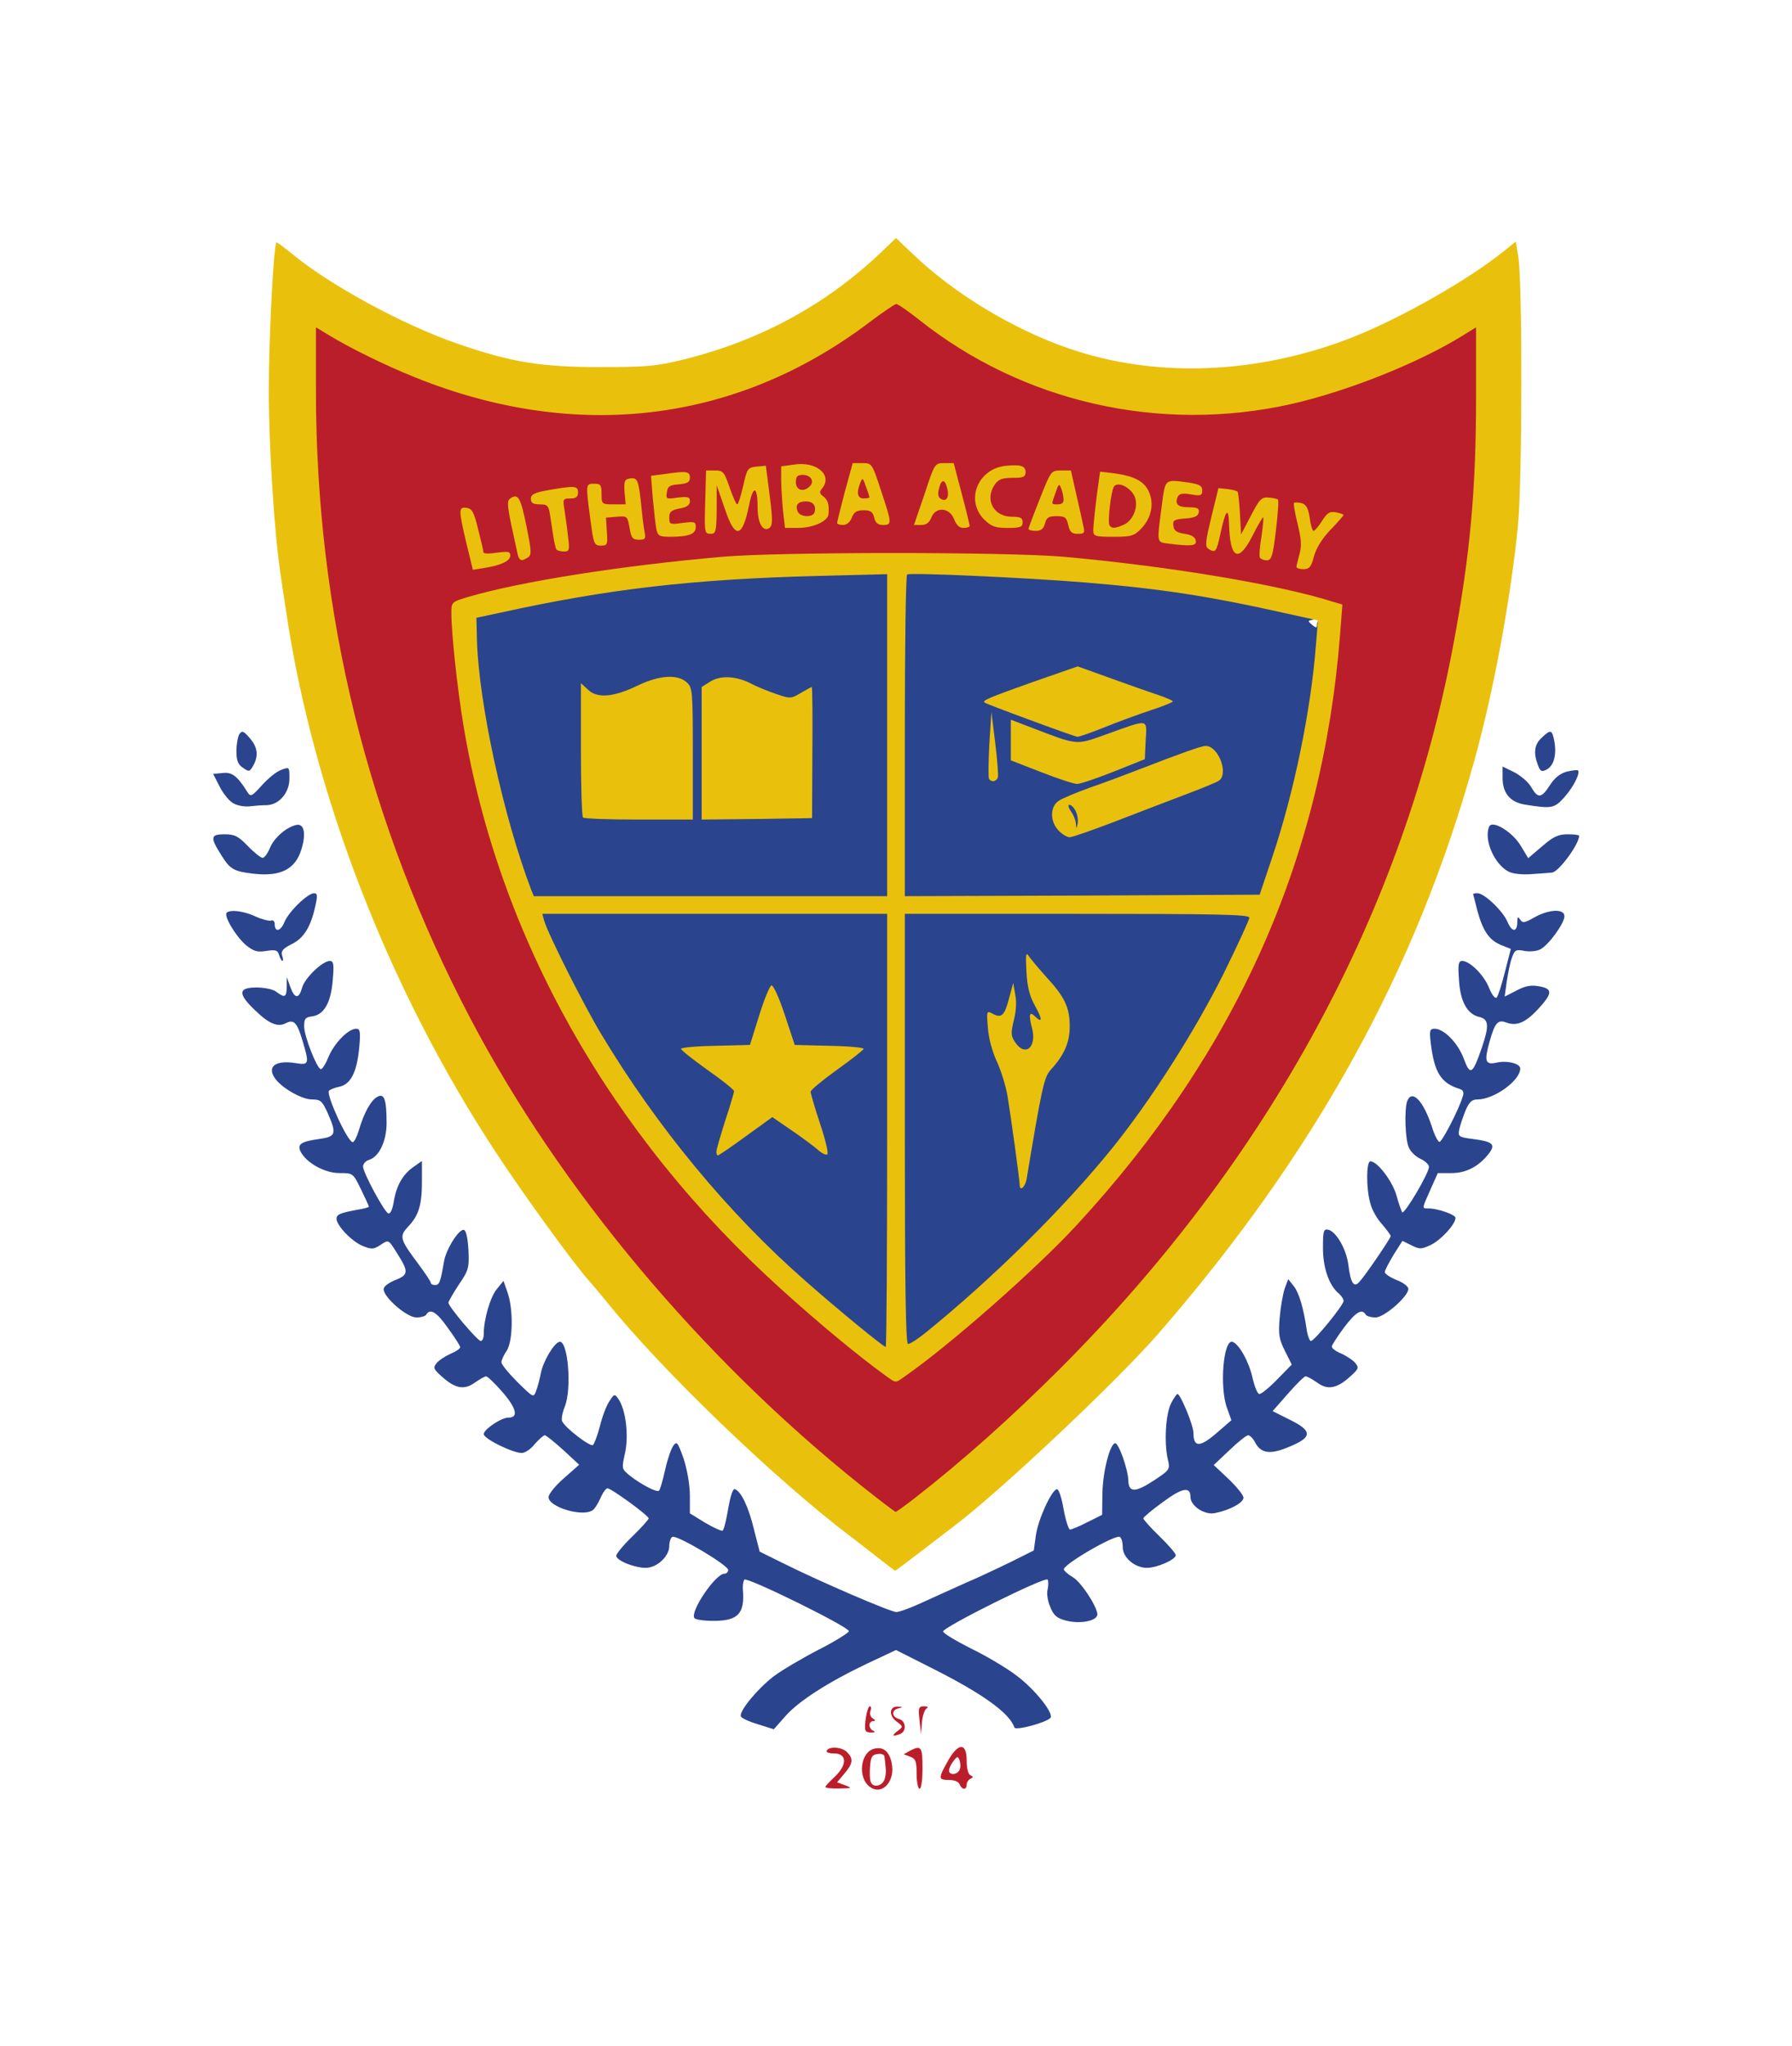 <svg class="img-fluid" id="outputsvg" xmlns="http://www.w3.org/2000/svg" style="transform: matrix(0.769, 0, 0, 0.769, 0, 0); transform-origin: 50% 50%; cursor: move; transition: none 0s ease 0s;" width="468" height="534" viewBox="0 0 4680 5340"><g id="l2jTY6kaU1hC2WBow292BY2" fill="rgb(43,68,142)" style="transform: none;"><g style="transform: none;"><path id="p16Bj8j01V" d="M1871 5051 c-30 -9 -56 -21 -58 -27 -6 -18 58 -95 112 -136 28 -21 96 -61 152 -90 57 -29 103 -58 103 -63 0 -15 -348 -186 -355 -175 -4 6 -6 20 -5 33 7 82 -16 107 -99 107 -33 0 -63 -4 -66 -10 -14 -23 72 -150 102 -150 7 0 13 -6 13 -13 0 -16 -176 -121 -190 -112 -5 3 -10 17 -10 31 0 35 -42 74 -80 74 -39 0 -100 -25 -100 -41 0 -7 25 -37 55 -66 30 -29 55 -57 55 -61 -1 -10 -127 -102 -140 -102 -5 0 -16 15 -24 34 -8 18 -20 37 -27 41 -36 23 -149 -12 -149 -45 0 -10 23 -39 52 -64 l52 -46 -54 -50 c-30 -27 -58 -50 -63 -50 -4 0 -20 14 -34 30 -13 17 -33 30 -44 30 -31 0 -129 -48 -129 -64 0 -16 59 -56 84 -56 34 0 28 -30 -19 -85 -26 -30 -52 -55 -57 -55 -5 0 -22 10 -38 21 -35 26 -67 21 -112 -20 -29 -26 -31 -30 -18 -46 8 -10 30 -24 48 -32 17 -7 32 -17 32 -22 0 -4 -18 -33 -41 -64 -38 -55 -61 -69 -74 -47 -3 6 -19 10 -34 10 -32 0 -111 -68 -111 -96 0 -9 17 -22 40 -31 45 -18 46 -28 3 -95 -27 -43 -26 -43 -57 -22 -21 13 -28 13 -58 1 -36 -15 -88 -69 -88 -92 0 -15 13 -20 73 -31 20 -3 37 -8 37 -10 0 -2 -12 -28 -27 -59 -27 -55 -27 -55 -73 -55 -49 0 -110 -33 -131 -71 -14 -27 -1 -36 64 -45 55 -8 58 -17 27 -88 -19 -41 -24 -46 -54 -46 -33 0 -99 -37 -123 -69 -32 -42 -1 -66 70 -54 44 7 45 2 21 -78 -18 -60 -29 -72 -56 -58 -27 15 -58 2 -105 -44 -59 -56 -57 -77 5 -77 27 0 57 6 68 15 28 21 34 19 35 -17 l0 -33 12 33 c15 41 29 42 40 3 8 -32 69 -91 94 -91 13 0 15 10 10 66 -6 76 -30 117 -70 122 -23 3 -27 8 -27 35 1 34 42 139 56 144 5 2 17 -17 27 -42 20 -47 67 -95 94 -95 13 0 15 10 10 65 -8 83 -29 124 -68 132 -16 3 -32 10 -35 14 -9 15 64 174 81 174 5 0 14 -18 21 -41 17 -58 41 -102 63 -113 23 -13 31 9 31 89 0 61 -25 114 -59 125 -12 3 -21 14 -21 23 1 22 72 154 86 159 7 2 14 -14 18 -38 9 -56 30 -93 66 -119 l30 -21 0 70 c0 80 -11 115 -47 153 -31 33 -28 43 36 128 22 30 41 58 41 62 0 5 7 8 15 8 14 0 18 -9 30 -80 7 -42 52 -113 68 -107 7 2 13 29 15 69 3 60 0 69 -33 117 -19 29 -35 57 -35 61 0 13 99 130 110 130 6 0 10 -11 10 -25 0 -49 23 -127 45 -152 l22 -27 14 40 c20 58 18 164 -3 197 -10 14 -18 32 -18 39 0 8 25 38 55 68 54 53 54 53 63 29 5 -13 12 -40 16 -60 7 -38 43 -100 62 -106 30 -10 44 160 19 220 -8 20 -12 42 -9 49 10 23 97 89 105 81 5 -5 16 -35 24 -66 8 -32 22 -69 32 -83 15 -24 18 -25 29 -9 26 35 37 125 24 184 -12 55 -12 55 16 78 40 31 92 58 99 51 4 -3 13 -35 21 -71 8 -36 21 -73 28 -82 12 -16 15 -11 35 45 12 38 21 89 21 125 l0 60 52 32 c29 17 56 29 59 27 4 -2 13 -36 19 -75 8 -44 16 -69 23 -66 21 7 47 62 65 138 l19 74 79 39 c128 64 366 166 385 166 10 0 46 -13 81 -29 35 -16 101 -46 148 -67 47 -20 119 -54 162 -75 l76 -38 7 -51 c7 -52 52 -152 71 -157 6 -2 16 26 23 67 7 38 17 70 22 70 5 0 32 -11 59 -25 l50 -25 1 -73 c1 -71 25 -167 43 -170 12 -2 44 89 45 126 1 42 23 42 86 1 56 -37 56 -38 48 -73 -13 -57 -7 -153 11 -189 9 -18 19 -32 22 -32 10 0 54 106 54 131 0 50 21 51 77 3 l52 -45 -15 -42 c-26 -71 -12 -235 19 -224 22 7 56 68 68 123 7 30 17 54 23 54 7 0 34 -22 61 -50 l49 -50 -23 -46 c-20 -40 -23 -56 -18 -113 3 -36 11 -81 17 -99 l12 -32 19 24 c18 23 33 74 44 149 3 20 10 37 14 37 12 0 111 -122 111 -136 0 -6 -7 -17 -16 -25 -33 -27 -54 -87 -54 -154 0 -57 2 -66 17 -63 27 5 62 65 69 118 8 64 19 80 37 60 20 -21 107 -149 107 -156 0 -4 -13 -21 -29 -40 -17 -18 -35 -50 -40 -71 -15 -51 -14 -143 0 -143 24 0 76 69 89 117 7 26 16 51 19 56 8 8 91 -133 91 -154 0 -8 -13 -20 -28 -27 -16 -7 -34 -24 -40 -38 -13 -26 -16 -131 -6 -158 16 -42 55 -2 84 87 9 29 21 52 26 51 9 -1 65 -109 78 -152 6 -16 3 -24 -11 -28 -63 -20 -85 -56 -97 -156 -5 -42 -3 -48 13 -48 32 0 79 48 99 101 22 60 30 55 62 -38 25 -74 23 -95 -9 -103 -41 -9 -65 -53 -69 -125 -4 -54 -2 -65 11 -65 26 0 74 48 91 91 10 25 21 38 26 33 5 -5 17 -44 28 -87 l20 -78 -33 -13 c-41 -17 -62 -48 -81 -118 -7 -29 -14 -54 -14 -55 0 -2 7 -3 15 -3 23 0 87 61 102 98 15 35 33 35 33 -1 0 -17 2 -19 10 -7 8 12 15 11 48 -8 50 -28 102 -30 102 -4 0 24 -53 97 -81 112 -12 7 -36 9 -54 6 -30 -6 -34 -4 -44 25 -6 17 -13 53 -17 80 l-7 50 41 -21 c30 -16 50 -19 76 -14 47 8 46 24 -4 78 -42 45 -72 58 -107 45 -29 -11 -39 0 -57 64 -19 67 -15 81 24 72 35 -8 80 3 80 20 0 41 -89 105 -145 105 -19 0 -28 8 -41 38 -8 20 -18 49 -21 63 -5 25 -2 27 44 33 70 9 80 18 57 49 -34 44 -77 67 -127 67 l-47 0 -25 56 c-30 67 -29 64 -7 64 32 0 92 21 92 32 0 22 -49 75 -84 92 -32 15 -38 15 -66 1 l-30 -15 -30 47 c-16 27 -30 53 -30 59 0 6 18 18 40 27 22 8 40 22 40 30 0 26 -82 97 -111 97 -15 0 -31 -4 -34 -10 -13 -21 -34 -8 -74 45 -22 30 -41 59 -41 64 0 6 15 17 33 24 17 8 39 22 47 32 13 16 11 20 -18 46 -45 41 -77 46 -112 20 -16 -11 -33 -21 -39 -21 -5 0 -32 27 -60 59 l-52 59 58 29 c77 38 78 59 1 91 -65 28 -98 25 -118 -13 -7 -14 -18 -25 -24 -25 -6 0 -35 23 -64 51 l-53 50 50 47 c28 27 51 55 51 64 0 17 -46 42 -96 52 -36 8 -84 -24 -84 -55 0 -36 -28 -31 -94 18 -36 26 -66 51 -66 55 0 4 25 32 55 61 30 29 55 58 55 64 0 15 -63 43 -98 43 -41 0 -82 -35 -82 -70 0 -16 -4 -32 -10 -35 -15 -9 -194 94 -190 111 2 5 15 17 31 26 28 17 80 96 83 125 1 23 -58 35 -107 22 -31 -8 -42 -18 -53 -46 -9 -20 -13 -47 -9 -60 3 -13 3 -28 0 -33 -7 -12 -355 161 -355 176 0 6 42 31 93 57 52 25 121 66 154 91 63 46 132 132 117 146 -19 17 -118 43 -122 32 -16 -49 -108 -115 -281 -202 l-121 -61 -98 46 c-134 64 -234 128 -279 180 l-38 43 -54 -17z"></path><path id="pMsyjQ1jp" d="M2189 3734 c-320 -258 -546 -499 -761 -809 -146 -212 -308 -520 -316 -605 -3 -34 -9 -50 -21 -53 -11 -2 -30 -46 -58 -133 -86 -261 -144 -563 -146 -764 l-2 -105 80 -17 c187 -41 234 -50 359 -68 644 -95 1644 -79 2207 35 182 36 234 51 237 67 2 9 -5 18 -14 20 -16 3 -16 4 -1 17 15 12 17 11 17 -3 0 -9 7 -16 17 -16 14 0 15 11 10 98 -13 217 -65 476 -143 721 -35 108 -51 145 -65 148 -15 4 -19 15 -19 47 0 100 -266 563 -463 808 -165 205 -416 454 -637 630 -40 31 -54 36 -121 43 l-77 6 -83 -67z m647 -936 c34 -36 64 -91 64 -116 0 -28 -33 -94 -56 -113 -15 -11 -14 -7 4 24 26 45 30 97 7 97 -11 0 -15 11 -15 38 0 21 -5 43 -12 50 -16 16 -90 15 -108 0 -12 -11 -12 -10 -2 3 11 15 33 113 48 214 l7 50 21 -112 c15 -80 27 -118 42 -135z m-916 162 c18 0 50 14 80 35 l49 34 -15 -41 c-8 -22 -14 -60 -14 -83 0 -40 3 -44 56 -81 l57 -39 -84 -5 -83 -5 -18 -55 c-10 -30 -21 -62 -24 -70 -3 -8 -15 16 -28 55 l-22 70 -84 5 -84 5 57 39 c52 36 57 43 57 76 0 20 -6 58 -14 84 l-14 47 49 -36 c30 -21 61 -35 79 -35z m776 -278 c-11 -10 -15 4 -8 28 l7 25 3 -23 c2 -13 1 -26 -2 -30z m389 -738 c50 -19 140 -53 200 -76 131 -48 143 -57 117 -81 -21 -19 -10 -22 -207 53 -27 11 -84 32 -126 47 -42 15 -77 31 -78 36 -2 13 -1 57 2 57 1 0 43 -16 92 -36z m-1465 -186 c0 -246 -8 -259 -129 -201 -38 18 -77 28 -123 31 l-68 4 0 172 c0 95 3 176 7 179 3 4 75 7 160 7 l153 0 0 -192z m408 37 c1 -82 0 -159 -2 -171 -5 -17 -16 -22 -59 -27 -29 -3 -86 -20 -126 -38 -68 -30 -75 -32 -100 -18 l-26 15 -3 197 -2 198 157 -3 158 -3 3 -150z m1037 -13 c72 -30 91 -41 93 -60 4 -28 0 -28 -84 3 -38 14 -90 25 -116 25 -26 0 -77 -11 -114 -25 -82 -31 -84 -31 -84 -1 0 21 11 29 88 59 48 20 96 35 107 35 11 0 61 -16 110 -36z m-33 -151 c40 -16 85 -33 101 -36 15 -4 27 -11 27 -16 0 -5 -2 -9 -4 -9 -2 0 -47 -16 -101 -35 l-97 -34 -111 38 c-64 22 -106 42 -97 45 13 5 203 74 207 75 1 1 34 -12 75 -28z"></path><path id="phcbL3eJc" d="M245 2440 c-5 -17 -12 -19 -44 -14 -31 5 -43 1 -70 -21 -33 -29 -75 -98 -64 -109 12 -11 58 -6 98 13 22 10 46 16 53 14 6 -3 12 2 12 11 0 30 20 26 33 -6 15 -36 79 -98 101 -98 11 0 12 9 4 43 -15 71 -40 111 -81 130 -29 15 -36 23 -32 38 4 10 4 19 1 19 -2 0 -8 -9 -11 -20z"></path><path id="pXnvmN5Vo" d="M160 2164 c-69 -8 -81 -15 -110 -61 -40 -63 -39 -73 10 -73 34 0 46 6 79 40 21 22 44 40 50 40 6 0 17 -15 25 -34 14 -35 58 -72 91 -78 25 -4 32 30 16 82 -20 68 -70 94 -161 84z"></path><path id="piE4fS7Ht" d="M4421 2157 c-48 -24 -85 -107 -67 -152 9 -26 80 16 109 66 l24 40 47 -40 c38 -33 55 -41 87 -41 21 0 39 2 39 5 0 29 -71 125 -93 125 -7 1 -37 3 -67 5 -32 3 -65 -1 -79 -8z"></path><path id="p15zhzrNTI" d="M90 1925 c-14 -7 -35 -33 -47 -57 l-22 -43 32 -3 c32 -4 50 10 84 64 11 18 15 16 50 -23 21 -23 50 -47 66 -52 27 -10 27 -10 27 30 0 48 -35 89 -77 90 -15 0 -41 2 -58 4 -16 2 -41 -2 -55 -10z"></path><path id="pHNFi5vqp" d="M4475 1929 c-49 -8 -75 -39 -75 -90 l0 -39 41 20 c22 12 48 34 57 51 22 38 34 37 63 -8 16 -25 35 -40 58 -46 18 -4 35 -6 37 -4 9 8 -15 56 -46 91 -34 38 -43 40 -135 25z"></path><path id="phQwHMRgj" d="M122 1804 c-17 -11 -22 -25 -22 -57 0 -23 5 -49 10 -57 9 -13 14 -11 35 13 27 31 31 60 12 94 -12 21 -14 22 -35 7z"></path><path id="pmfRhP5Q" d="M4520 1795 c-16 -42 -12 -70 13 -93 31 -29 35 -28 43 13 8 46 -2 82 -26 95 -17 9 -22 7 -30 -15z"></path></g></g><g id="l3KkOag29UYXkgm2Bpog2J4" fill="rgb(187,30,43)" style="transform: none;"><g style="transform: none;"><path id="pjJYucbuT" d="M2252 5264 c-43 -30 -34 -118 14 -130 30 -8 51 9 59 47 14 62 -31 113 -73 83z m47 -21 c5 -10 8 -29 6 -43 -1 -14 -3 -31 -4 -38 0 -8 -10 -12 -23 -10 -19 2 -24 10 -26 42 -2 21 -1 44 2 52 7 20 33 17 45 -3z"></path><path id="p5Wq6MGsA" d="M2100 5264 c0 -3 13 -17 29 -32 46 -42 46 -82 0 -82 -17 0 -28 -4 -24 -10 9 -15 52 -12 69 6 22 22 20 38 -9 72 l-25 30 27 10 c26 10 24 10 -19 11 -27 1 -48 -2 -48 -5z"></path><path id="pbn3rDwDN" d="M2410 5220 c0 -43 -3 -52 -22 -59 l-22 -8 21 -12 c39 -20 43 -14 43 59 0 40 -4 70 -10 70 -5 0 -10 -23 -10 -50z"></path><path id="pdkssyiCZ" d="M2556 5255 c-3 -9 -18 -15 -36 -15 -37 0 -37 -5 -4 -64 35 -63 64 -64 64 -2 0 26 5 47 13 50 10 5 10 7 0 12 -7 3 -13 12 -13 20 0 19 -16 18 -24 -1z m0 -50 c4 -8 3 -22 0 -32 -6 -14 -8 -14 -21 3 -8 10 -15 25 -15 32 0 17 29 15 36 -3z"></path><path id="pTau2OJxn" d="M2345 5074 c20 -15 20 -15 -4 -33 -27 -21 -23 -52 6 -50 17 1 17 2 1 6 -24 6 -23 29 2 36 24 6 27 42 4 51 -26 10 -30 6 -9 -10z"></path><path id="p1EomRmyhU" d="M2237 5073 c-7 -13 5 -83 14 -83 5 0 6 7 2 16 -3 9 0 20 8 25 10 6 10 9 2 9 -7 0 -13 6 -13 14 0 8 6 17 13 19 7 3 6 6 -5 6 -9 1 -19 -2 -21 -6z"></path><path id="p1VIeRtZJ" d="M2420 5038 c-5 -43 -3 -48 15 -48 13 0 16 3 8 8 -6 4 -13 25 -15 47 l-3 40 -5 -47z"></path><path id="p15wTPFoUI" d="M2187 4267 c-849 -678 -1448 -1580 -1702 -2562 -101 -393 -145 -749 -145 -1182 l0 -243 31 0 c18 0 56 15 88 34 308 185 695 286 988 256 285 -29 534 -128 770 -306 112 -85 136 -86 231 -11 224 178 494 287 784 317 290 29 689 -73 987 -254 34 -21 72 -36 90 -36 l31 0 0 267 c0 266 -8 394 -36 613 -133 1015 -604 1943 -1378 2715 -166 166 -336 317 -492 438 -91 71 -104 68 -247 -46z m269 -515 c699 -550 1139 -1227 1303 -2002 26 -122 50 -304 53 -400 l3 -74 -65 -18 c-195 -55 -551 -112 -870 -140 -192 -17 -907 -17 -1100 0 -342 30 -685 84 -863 137 l-58 17 6 71 c83 954 537 1760 1360 2410 60 48 112 87 115 87 3 0 55 -40 116 -88z"></path></g></g><g id="l5DCbn82OvUzuV2TgahOQSf" fill="rgb(233,193,12)" style="transform: none;"><g style="transform: none;"><path id="prH9nGtdq" d="M2265 4475 c-38 -30 -75 -58 -80 -62 -254 -192 -637 -560 -825 -793 -25 -30 -53 -64 -63 -75 -50 -55 -227 -299 -319 -440 -361 -550 -617 -1211 -709 -1830 -6 -38 -15 -99 -20 -134 -21 -143 -39 -427 -39 -619 0 -177 16 -490 26 -501 1 -2 24 15 51 37 127 106 377 242 562 306 182 63 282 80 486 80 162 0 191 -3 285 -26 261 -65 485 -187 673 -367 l47 -45 58 55 c139 133 338 254 527 319 296 103 644 89 965 -37 165 -65 395 -196 515 -293 l40 -32 8 49 c15 81 14 772 -1 918 -25 248 -82 558 -148 795 -197 711 -540 1332 -1073 1945 -141 162 -537 535 -696 655 -18 14 -70 53 -115 88 -44 34 -82 62 -83 62 -1 0 -33 -25 -72 -55z m139 -192 c156 -121 326 -272 492 -438 709 -708 1168 -1552 1338 -2465 56 -300 76 -523 76 -834 l0 -237 -42 26 c-152 95 -397 192 -588 235 -445 99 -910 -7 -1262 -287 -37 -29 -71 -53 -77 -53 -5 0 -48 29 -94 64 -451 340 -994 405 -1540 185 -102 -41 -222 -100 -294 -144 l-43 -26 0 213 c0 756 175 1469 526 2136 303 576 781 1147 1321 1579 64 51 119 93 122 93 2 0 32 -21 65 -47z"></path><path id="pvTlniCq6" d="M2305 3868 c-90 -65 -227 -178 -355 -294 -582 -525 -960 -1196 -1079 -1914 -21 -126 -41 -313 -41 -382 0 -36 1 -37 58 -54 177 -52 519 -106 862 -136 195 -17 966 -17 1160 0 356 32 730 94 915 153 l31 9 -8 103 c-59 758 -351 1414 -892 2001 -139 151 -430 407 -583 514 -37 26 -31 26 -68 0z m5 -833 l0 -735 -586 0 -585 0 6 23 c14 47 134 286 195 387 188 313 430 606 690 834 111 98 267 226 275 226 3 0 5 -331 5 -735z m129 688 c230 -186 473 -426 638 -631 129 -160 278 -394 374 -586 49 -99 89 -186 89 -193 0 -11 -110 -13 -585 -13 l-585 0 0 730 c0 542 3 730 11 730 7 0 33 -17 58 -37z m-129 -2030 l0 -546 -237 6 c-424 11 -710 44 -1078 125 l-80 17 2 80 c7 214 90 596 184 843 l9 22 600 0 600 0 0 -547z m1307 417 c75 -222 132 -501 149 -721 l7 -85 -104 -23 c-267 -60 -432 -85 -689 -106 -196 -16 -589 -34 -602 -27 -5 2 -8 248 -8 548 l0 544 603 -2 602 -3 42 -125z"></path><path id="pWMEU0svZ" d="M1730 3107 c0 -7 14 -54 30 -105 17 -51 30 -96 30 -100 0 -5 -40 -37 -90 -72 -49 -35 -90 -67 -90 -72 0 -4 53 -9 117 -10 l117 -3 31 -99 c17 -55 36 -101 42 -103 6 -2 25 39 45 99 l34 103 117 3 c64 1 117 6 117 10 0 4 -41 36 -90 71 -50 36 -90 69 -90 75 0 5 14 54 32 108 18 53 29 100 25 104 -4 4 -17 -2 -30 -13 -12 -11 -52 -41 -90 -67 l-67 -46 -90 65 c-49 36 -92 65 -95 65 -3 0 -5 -6 -5 -13z"></path><path id="pfQo5qR2z" d="M2760 3220 c0 -17 -30 -233 -41 -300 -6 -36 -23 -90 -37 -120 -15 -32 -28 -80 -30 -114 -5 -58 -4 -58 18 -46 29 15 39 5 55 -57 l13 -48 7 39 c5 24 3 58 -5 88 -10 42 -10 52 4 73 34 52 75 19 58 -47 -12 -46 -9 -59 10 -40 25 25 26 10 1 -34 -19 -34 -27 -64 -30 -117 -3 -61 -2 -69 9 -52 7 10 34 42 59 70 62 67 79 103 79 167 0 55 -19 98 -65 148 -22 24 -30 61 -81 368 -4 28 -24 47 -24 22z"></path><path id="pGs8vDDYS" d="M1277 1973 c-4 -3 -7 -108 -7 -231 l0 -225 25 23 c31 29 86 25 170 -16 72 -34 133 -38 164 -10 20 18 21 28 21 243 l0 223 -183 0 c-101 0 -187 -3 -190 -7z"></path><path id="p1Ca27EihR" d="M1680 1755 l0 -225 27 -17 c34 -23 88 -21 138 4 22 12 62 28 89 37 46 16 50 16 83 -4 19 -11 35 -20 37 -20 2 0 3 100 2 223 l-1 222 -187 3 -188 2 0 -225z"></path><path id="ptcYIRMvI" d="M2892 2017 c-30 -31 -29 -82 1 -101 12 -8 60 -28 107 -45 47 -16 121 -44 165 -61 145 -56 212 -80 227 -80 42 0 78 92 46 117 -7 6 -62 28 -123 51 -60 23 -168 64 -240 92 -71 27 -137 50 -145 50 -9 0 -26 -10 -38 -23z m58 -66 c-6 -12 -15 -21 -21 -21 -6 0 -3 10 5 22 9 12 17 32 17 43 2 18 2 18 6 -2 2 -12 -1 -31 -7 -42z"></path><path id="pllIEiZZg" d="M2833 1819 l-103 -40 0 -69 0 -69 68 26 c162 62 151 61 255 24 148 -53 139 -55 135 20 l-3 64 -105 42 c-58 23 -114 42 -125 42 -11 0 -66 -18 -122 -40z"></path><path id="pAt8Bmi9u" d="M2656 1842 c-3 -5 -2 -58 1 -118 l7 -109 13 105 c7 57 11 110 9 117 -6 15 -22 17 -30 5z"></path><path id="p1FVFA3w7k" d="M2795 1642 c-82 -30 -152 -57 -154 -59 -9 -7 12 -16 161 -69 l155 -54 114 41 c63 23 135 48 162 57 26 9 47 18 47 21 0 3 -35 17 -78 31 -42 14 -113 40 -157 58 -43 17 -84 32 -90 31 -5 -1 -77 -26 -160 -57z"></path><path id="pVEwi49ZB" d="M881 1042 c-27 -115 -27 -124 1 -120 18 2 25 15 39 73 10 39 18 74 18 78 1 5 21 5 46 1 38 -5 45 -4 45 10 0 18 -31 33 -89 42 l-38 6 -22 -90z"></path><path id="pezmafYJn" d="M3700 1122 c0 -4 5 -23 10 -42 8 -27 7 -51 -6 -103 -9 -37 -15 -70 -12 -72 2 -2 13 -2 25 1 16 4 23 17 28 50 3 24 9 44 13 44 4 0 17 -15 29 -34 17 -27 26 -33 47 -29 14 3 26 7 26 9 0 2 -20 25 -45 51 -29 30 -49 64 -56 91 -9 35 -16 42 -35 42 -13 0 -24 -3 -24 -8z"></path><path id="pjC08vqbC" d="M1056 1083 c-2 -10 -12 -56 -22 -101 -15 -72 -15 -85 -3 -93 26 -16 34 -3 54 95 17 85 18 98 5 106 -21 14 -28 12 -34 -7z"></path><path id="p9I9GC6ok" d="M3576 1091 c-3 -4 -1 -36 5 -71 5 -34 8 -64 6 -66 -1 -2 -18 26 -36 62 -48 95 -77 80 -80 -41 -2 -59 -12 -46 -30 38 -13 59 -16 63 -40 48 -12 -8 -10 -25 10 -108 l24 -98 30 3 c17 2 32 6 35 9 2 2 6 36 8 75 l4 70 33 -63 c29 -56 36 -64 60 -62 15 1 30 4 32 7 3 3 0 50 -7 106 -10 86 -15 100 -31 100 -10 0 -20 -4 -23 -9z"></path><path id="pq3frU7iQ" d="M1186 1062 c-2 -4 -7 -24 -10 -45 -3 -20 -8 -53 -11 -72 -5 -31 -9 -35 -35 -35 -23 0 -30 -5 -30 -19 0 -15 12 -21 63 -30 88 -15 97 -14 97 9 0 15 -7 20 -26 20 -25 0 -26 2 -20 38 3 20 9 61 12 90 6 48 5 52 -14 52 -11 0 -23 -3 -26 -8z"></path><path id="p4dlSbsKc" d="M1302 961 c-16 -121 -16 -121 13 -121 22 0 25 4 25 35 0 34 1 35 41 35 l41 0 -4 -42 c-2 -38 0 -43 19 -46 25 -4 29 6 38 93 3 33 8 72 11 88 5 24 2 27 -19 27 -22 0 -26 -6 -32 -41 -7 -39 -8 -40 -43 -37 l-37 3 3 48 c3 44 2 47 -20 47 -23 0 -25 -5 -36 -89z"></path><path id="puN4bjNCa" d="M3263 1043 c-38 -5 -37 -2 -21 -124 13 -98 8 -94 92 -83 37 6 46 11 46 27 0 17 -5 19 -39 13 -30 -5 -40 -2 -45 10 -9 24 2 34 40 34 28 0 35 4 32 18 -2 12 -15 18 -46 20 -38 3 -43 6 -40 25 2 17 12 23 38 27 23 3 36 11 38 23 4 18 -15 20 -95 10z"></path><path id="p2aWUW98V" d="M1526 993 c-3 -16 -8 -62 -12 -104 l-6 -76 47 -6 c74 -11 85 -9 85 12 0 16 -8 20 -37 23 -31 2 -39 7 -41 27 -4 23 -2 24 37 18 35 -4 41 -2 41 13 0 12 -10 20 -35 24 -29 6 -35 11 -35 31 0 23 2 24 45 18 41 -5 45 -4 45 14 0 24 -24 33 -87 33 -37 0 -42 -3 -47 -27z"></path><path id="pSPP8UWX0" d="M3010 998 c0 -12 5 -62 11 -111 l12 -88 51 6 c68 10 101 28 116 65 17 40 6 88 -27 122 -24 25 -33 28 -95 28 -63 0 -68 -2 -68 -22z m104 -19 c36 -17 53 -72 32 -104 -19 -28 -55 -42 -66 -25 -10 17 -22 119 -15 131 8 12 19 11 49 -2z"></path><path id="pxxlL9Tou" d="M1692 903 l3 -108 30 0 c28 0 32 5 50 58 11 31 22 57 26 57 3 0 12 -28 20 -62 13 -60 16 -63 45 -66 l32 -3 13 101 c11 87 10 103 -2 111 -21 13 -39 -18 -39 -70 0 -74 -15 -78 -29 -8 -23 113 -48 116 -83 10 l-27 -78 0 83 c-1 76 -3 82 -21 82 -20 0 -21 -5 -18 -107z"></path><path id="p2yixL983" d="M2925 980 c-6 -26 -11 -30 -40 -30 -27 0 -34 5 -39 25 -5 18 -13 25 -31 25 -14 0 -25 -3 -25 -7 1 -5 18 -51 39 -103 37 -94 38 -95 71 -95 l34 0 18 80 c10 44 21 92 24 108 6 24 4 27 -19 27 -20 0 -27 -6 -32 -30z m-16 -87 c0 -10 -4 -27 -8 -37 -7 -18 -9 -16 -19 14 -15 42 -16 40 8 40 13 0 20 -6 19 -17z"></path><path id="pFpsAWY5j" d="M1956 929 c-3 -34 -6 -81 -6 -105 l0 -43 44 -6 c76 -12 132 36 95 81 -10 12 -9 17 4 27 16 12 20 27 18 59 -1 25 -52 48 -104 48 l-44 0 -7 -61z m107 9 c7 -22 -4 -38 -28 -38 -28 0 -38 12 -29 34 7 19 50 22 57 4z m-16 -89 c17 -17 4 -39 -23 -39 -19 0 -24 5 -24 25 0 27 26 35 47 14z"></path><path id="pcIaCCkb8" d="M2537 960 c-15 -40 -63 -43 -77 -5 -7 17 -17 25 -34 25 l-25 0 36 -105 c34 -104 35 -105 67 -105 l32 0 27 103 c15 56 27 105 27 110 0 4 -9 7 -21 7 -14 0 -24 -10 -32 -30z m-23 -104 c-8 -33 -20 -33 -28 1 -5 17 -3 29 6 34 19 12 30 -5 22 -35z"></path><path id="pgJewNspk" d="M2639 961 c-65 -66 -20 -174 76 -182 48 -5 65 1 65 21 0 17 -7 20 -44 20 -35 0 -48 5 -60 22 -36 51 -5 110 57 110 30 0 37 4 37 19 0 16 -8 19 -51 19 -43 0 -55 -5 -80 -29z"></path><path id="pGsc18XHP" d="M2140 973 c0 -3 12 -51 26 -105 l27 -98 33 0 c32 0 33 1 63 93 37 111 38 117 7 117 -17 0 -26 -7 -30 -25 -5 -20 -13 -25 -36 -25 -23 0 -33 6 -40 25 -6 15 -17 25 -30 25 -11 0 -20 -3 -20 -7z m110 -87 c0 -1 -5 -18 -12 -36 -10 -30 -12 -32 -19 -14 -14 35 -10 54 11 54 11 0 20 -2 20 -4z"></path></g></g></svg>